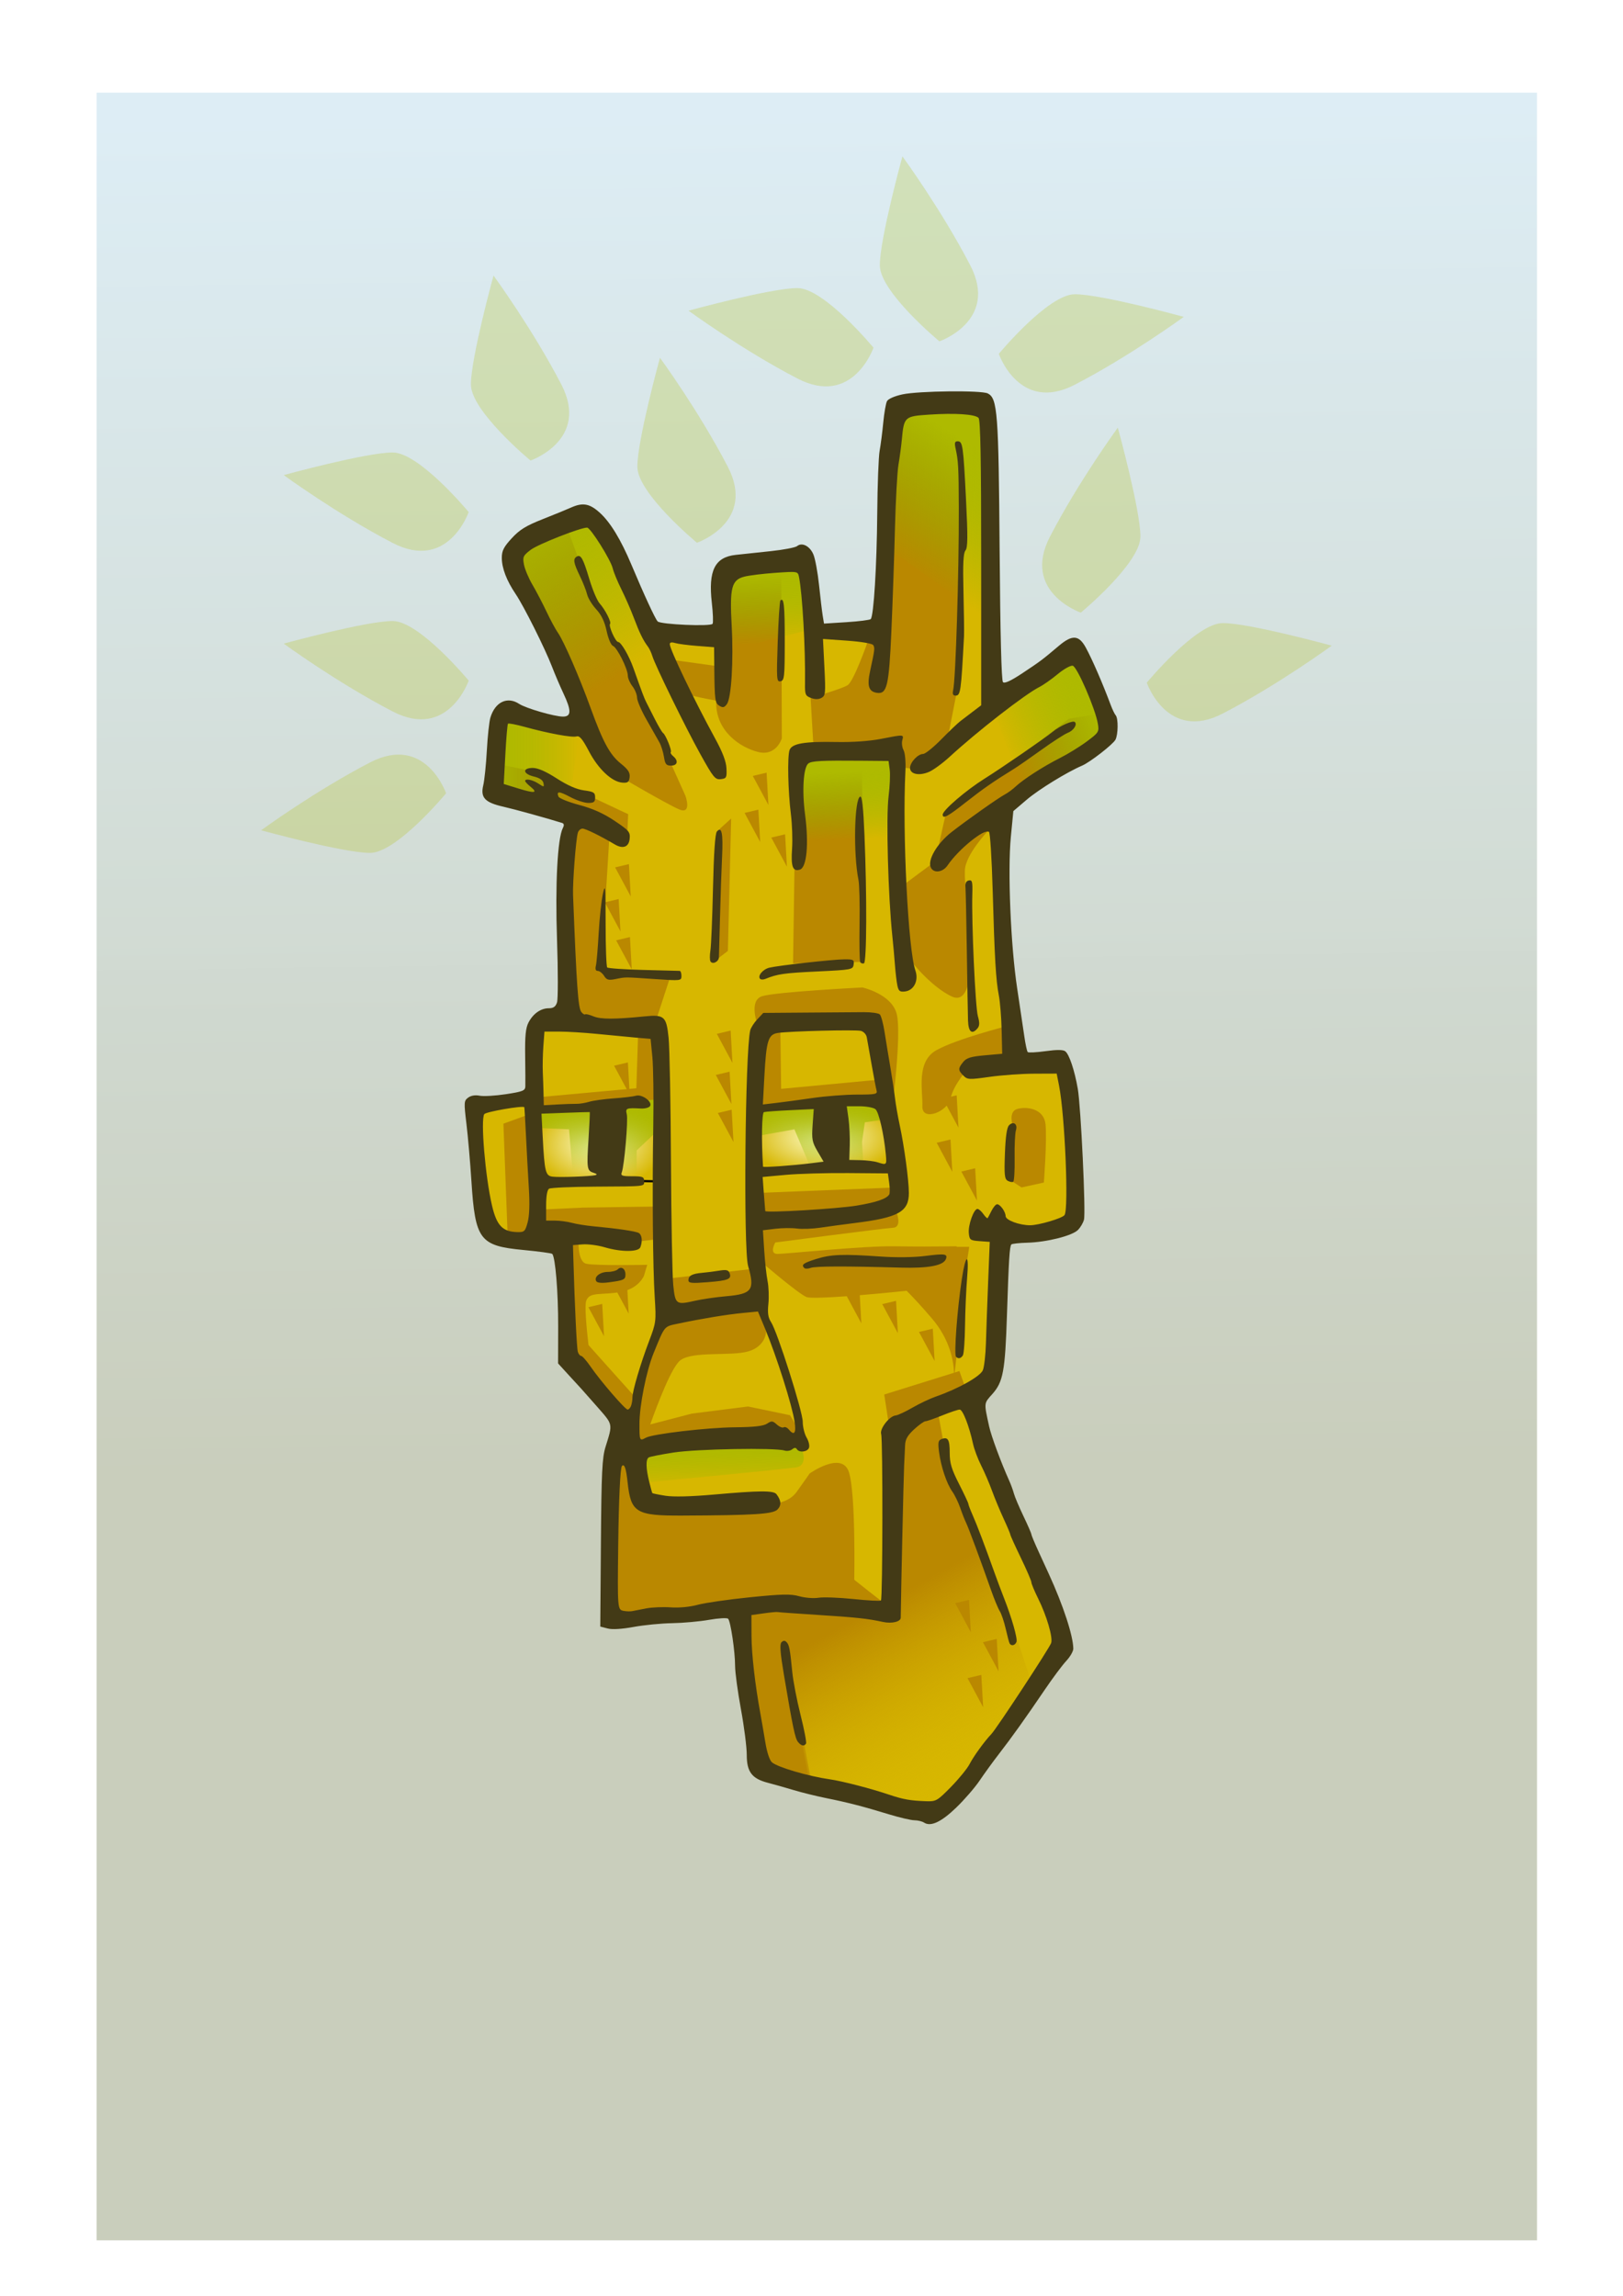 <?xml version="1.0" encoding="UTF-8" standalone="no"?>
<!-- Created with Inkscape (http://www.inkscape.org/) -->

<svg
   xmlns:osb="http://www.openswatchbook.org/uri/2009/osb"
   xmlns:dc="http://purl.org/dc/elements/1.1/"
   xmlns:cc="http://creativecommons.org/ns#"
   xmlns:rdf="http://www.w3.org/1999/02/22-rdf-syntax-ns#"
   xmlns:svg="http://www.w3.org/2000/svg"
   xmlns="http://www.w3.org/2000/svg"
   xmlns:xlink="http://www.w3.org/1999/xlink"
   xmlns:sodipodi="http://sodipodi.sourceforge.net/DTD/sodipodi-0.dtd"
   xmlns:inkscape="http://www.inkscape.org/namespaces/inkscape"
   width="210mm"
   height="297mm"
   viewBox="0 0 744.094 1052.362"
   id="svg2"
   version="1.1"
   inkscape:version="0.91 r13725"
   sodipodi:docname="treeface.svg">
  <defs
     id="defs4">
    <linearGradient
       inkscape:collect="always"
       id="linearGradient4546">
      <stop
         style="stop-color:#435416;stop-opacity:1;"
         offset="0"
         id="stop4548" />
      <stop
         style="stop-color:#87c1dd;stop-opacity:0.984"
         offset="1"
         id="stop4550" />
    </linearGradient>
    <linearGradient
       inkscape:collect="always"
       id="linearGradient4455"
       osb:paint="gradient">
      <stop
         style="stop-color:#ffffcb;stop-opacity:1"
         offset="0"
         id="stop4457" />
      <stop
         style="stop-color:#feffde;stop-opacity:0"
         offset="1"
         id="stop4459" />
    </linearGradient>
    <linearGradient
       inkscape:collect="always"
       id="linearGradient4419"
       osb:paint="gradient">
      <stop
         style="stop-color:#aeba00;stop-opacity:1"
         offset="0"
         id="stop4421" />
      <stop
         style="stop-color:#80ba00;stop-opacity:0;"
         offset="1"
         id="stop4423" />
    </linearGradient>
    <linearGradient
       id="linearGradient4317"
       osb:paint="solid"
       gradientTransform="translate(-37.528,25.665)">
      <stop
         style="stop-color:#ba8800;stop-opacity:1;"
         offset="0"
         id="stop4319" />
    </linearGradient>
    <linearGradient
       osb:paint="gradient"
       id="linearGradient4289">
      <stop
         id="stop4291"
         offset="0"
         style="stop-color:#d7b700;stop-opacity:0" />
      <stop
         id="stop4293"
         offset="1"
         style="stop-color:#d7b700;stop-opacity:1" />
    </linearGradient>
    <linearGradient
       id="linearGradient4267"
       osb:paint="solid">
      <stop
         style="stop-color:#d7b700;stop-opacity:1;"
         offset="0"
         id="stop4269" />
    </linearGradient>
    <linearGradient
       osb:paint="gradient"
       id="linearGradient4259">
      <stop
         id="stop4261"
         offset="0"
         style="stop-color:#d7b700;stop-opacity:0" />
      <stop
         id="stop4263"
         offset="1"
         style="stop-color:#ba8800;stop-opacity:1" />
    </linearGradient>
    <linearGradient
       inkscape:collect="always"
       id="linearGradient4251"
       osb:paint="gradient">
      <stop
         style="stop-color:#d7b700;stop-opacity:1;"
         offset="0"
         id="stop4253" />
      <stop
         style="stop-color:#d7b700;stop-opacity:0;"
         offset="1"
         id="stop4255" />
    </linearGradient>
    <linearGradient
       id="linearGradient4243"
       osb:paint="solid">
      <stop
         style="stop-color:#d7b700;stop-opacity:1;"
         offset="0"
         id="stop4245" />
    </linearGradient>
    <linearGradient
       inkscape:collect="always"
       id="linearGradient4233"
       osb:paint="gradient">
      <stop
         style="stop-color:#d7b700;stop-opacity:0"
         offset="0"
         id="stop4235" />
      <stop
         style="stop-color:#ba8800;stop-opacity:1"
         offset="1"
         id="stop4237" />
    </linearGradient>
    <linearGradient
       id="linearGradient4225"
       osb:paint="solid">
      <stop
         style="stop-color:#d7b700;stop-opacity:1;"
         offset="0"
         id="stop4227" />
    </linearGradient>
    <linearGradient
       inkscape:collect="always"
       xlink:href="#linearGradient4225"
       id="linearGradient4229"
       x1="214.446"
       y1="508.56"
       x2="509.22"
       y2="508.56"
       gradientUnits="userSpaceOnUse" />
    <linearGradient
       inkscape:collect="always"
       xlink:href="#linearGradient4233"
       id="linearGradient4313"
       gradientTransform="scale(0.787,1.271)"
       x1="541.722"
       y1="649.995"
       x2="516.633"
       y2="577.492"
       gradientUnits="userSpaceOnUse" />
    <filter
       inkscape:collect="always"
       style="color-interpolation-filters:sRGB"
       id="filter4412"
       x="-0.016"
       width="1.031"
       y="-0.01"
       height="1.019">
      <feGaussianBlur
         inkscape:collect="always"
         stdDeviation="0.753"
         id="feGaussianBlur4414" />
    </filter>
    <linearGradient
       inkscape:collect="always"
       xlink:href="#linearGradient4419"
       id="linearGradient4425"
       x1="382.935"
       y1="353.973"
       x2="384.227"
       y2="384.97"
       gradientUnits="userSpaceOnUse" />
    <linearGradient
       inkscape:collect="always"
       xlink:href="#linearGradient4419"
       id="linearGradient4429"
       gradientTransform="scale(0.888,1.126)"
       x1="561.433"
       y1="279.047"
       x2="517.798"
       y2="302.557"
       gradientUnits="userSpaceOnUse" />
    <linearGradient
       inkscape:collect="always"
       xlink:href="#linearGradient4419"
       id="linearGradient4433"
       gradientTransform="scale(0.703,1.423)"
       x1="596.581"
       y1="131.852"
       x2="581.873"
       y2="180.392"
       gradientUnits="userSpaceOnUse" />
    <linearGradient
       inkscape:collect="always"
       xlink:href="#linearGradient4419"
       id="linearGradient4437"
       gradientTransform="scale(1.039,0.963)"
       x1="324.457"
       y1="273.491"
       x2="325.079"
       y2="307.036"
       gradientUnits="userSpaceOnUse" />
    <linearGradient
       inkscape:collect="always"
       xlink:href="#linearGradient4419"
       id="linearGradient4441"
       gradientTransform="scale(0.927,1.079)"
       x1="250.109"
       y1="218.863"
       x2="291.213"
       y2="294.88"
       gradientUnits="userSpaceOnUse" />
    <linearGradient
       inkscape:collect="always"
       xlink:href="#linearGradient4419"
       id="linearGradient4447"
       gradientTransform="scale(1.228,0.814)"
       x1="222.444"
       y1="620.626"
       x2="218.762"
       y2="659.482"
       gradientUnits="userSpaceOnUse" />
    <linearGradient
       inkscape:collect="always"
       xlink:href="#linearGradient4419"
       id="linearGradient4451"
       gradientTransform="scale(1.421,0.704)"
       x1="243.51"
       y1="716.551"
       x2="245.327"
       y2="763.363"
       gradientUnits="userSpaceOnUse" />
    <radialGradient
       inkscape:collect="always"
       xlink:href="#linearGradient4455"
       id="radialGradient4465"
       cx="274.107"
       cy="524.471"
       fx="274.107"
       fy="524.471"
       r="29.918"
       gradientTransform="matrix(1,0,0,0.677,0,169.543)"
       gradientUnits="userSpaceOnUse" />
    <radialGradient
       inkscape:collect="always"
       xlink:href="#linearGradient4455"
       id="radialGradient4469"
       cx="377.461"
       cy="521.556"
       fx="377.461"
       fy="521.556"
       r="34.459"
       gradientTransform="matrix(1,0,0,0.503,0,259.262)"
       gradientUnits="userSpaceOnUse" />
    <linearGradient
       inkscape:collect="always"
       xlink:href="#linearGradient4419"
       id="linearGradient4521"
       gradientTransform="scale(1.972,0.507)"
       x1="146.877"
       y1="1300.764"
       x2="148.374"
       y2="1346.286"
       gradientUnits="userSpaceOnUse" />
    <linearGradient
       inkscape:collect="always"
       xlink:href="#linearGradient4546"
       id="linearGradient4552"
       x1="371.172"
       y1="668.944"
       x2="362.693"
       y2="47.184"
       gradientUnits="userSpaceOnUse" />
    <filter
       inkscape:collect="always"
       style="color-interpolation-filters:sRGB"
       id="filter4566"
       x="-0.163"
       width="1.326"
       y="-0.118"
       height="1.236">
      <feGaussianBlur
         inkscape:collect="always"
         stdDeviation="43.871"
         id="feGaussianBlur4568" />
    </filter>
    <filter
       inkscape:collect="always"
       style="color-interpolation-filters:sRGB"
       id="filter4574"
       x="-0.01"
       width="1.019"
       y="-0.004"
       height="1.009">
      <feGaussianBlur
         inkscape:collect="always"
         stdDeviation="1.147"
         id="feGaussianBlur4576" />
    </filter>
    <filter
       inkscape:collect="always"
       style="color-interpolation-filters:sRGB"
       id="filter4618"
       x="-0.029"
       width="1.057"
       y="-0.054"
       height="1.108">
      <feGaussianBlur
         inkscape:collect="always"
         stdDeviation="1.013"
         id="feGaussianBlur4620" />
    </filter>
    <filter
       inkscape:collect="always"
       style="color-interpolation-filters:sRGB"
       id="filter4622"
       x="-0.054"
       width="1.108"
       y="-0.029"
       height="1.057">
      <feGaussianBlur
         inkscape:collect="always"
         stdDeviation="1.013"
         id="feGaussianBlur4624" />
    </filter>
    <filter
       inkscape:collect="always"
       style="color-interpolation-filters:sRGB"
       id="filter4626"
       x="-0.029"
       width="1.057"
       y="-0.054"
       height="1.108">
      <feGaussianBlur
         inkscape:collect="always"
         stdDeviation="1.013"
         id="feGaussianBlur4628" />
    </filter>
    <filter
       inkscape:collect="always"
       style="color-interpolation-filters:sRGB"
       id="filter4630"
       x="-0.054"
       width="1.108"
       y="-0.029"
       height="1.057">
      <feGaussianBlur
         inkscape:collect="always"
         stdDeviation="1.013"
         id="feGaussianBlur4632" />
    </filter>
    <filter
       inkscape:collect="always"
       style="color-interpolation-filters:sRGB"
       id="filter4634"
       x="-0.029"
       width="1.057"
       y="-0.054"
       height="1.108">
      <feGaussianBlur
         inkscape:collect="always"
         stdDeviation="1.013"
         id="feGaussianBlur4636" />
    </filter>
    <filter
       inkscape:collect="always"
       style="color-interpolation-filters:sRGB"
       id="filter4638"
       x="-0.054"
       width="1.108"
       y="-0.029"
       height="1.057">
      <feGaussianBlur
         inkscape:collect="always"
         stdDeviation="1.013"
         id="feGaussianBlur4640" />
    </filter>
    <filter
       inkscape:collect="always"
       style="color-interpolation-filters:sRGB"
       id="filter4642"
       x="-0.054"
       width="1.108"
       y="-0.029"
       height="1.057">
      <feGaussianBlur
         inkscape:collect="always"
         stdDeviation="1.013"
         id="feGaussianBlur4644" />
    </filter>
    <filter
       inkscape:collect="always"
       style="color-interpolation-filters:sRGB"
       id="filter4646"
       x="-0.029"
       width="1.057"
       y="-0.054"
       height="1.108">
      <feGaussianBlur
         inkscape:collect="always"
         stdDeviation="1.013"
         id="feGaussianBlur4648" />
    </filter>
    <filter
       inkscape:collect="always"
       style="color-interpolation-filters:sRGB"
       id="filter4650"
       x="-0.029"
       width="1.057"
       y="-0.054"
       height="1.108">
      <feGaussianBlur
         inkscape:collect="always"
         stdDeviation="1.013"
         id="feGaussianBlur4652" />
    </filter>
    <filter
       inkscape:collect="always"
       style="color-interpolation-filters:sRGB"
       id="filter4654"
       x="-0.029"
       width="1.057"
       y="-0.054"
       height="1.108">
      <feGaussianBlur
         inkscape:collect="always"
         stdDeviation="1.013"
         id="feGaussianBlur4656" />
    </filter>
  </defs>
  <sodipodi:namedview
     id="base"
     pagecolor="#ffffff"
     bordercolor="#666666"
     borderopacity="1.0"
     inkscape:pageopacity="0.0"
     inkscape:pageshadow="2"
     inkscape:zoom="1.0615032"
     inkscape:cx="394.53727"
     inkscape:cy="674.93146"
     inkscape:document-units="px"
     inkscape:current-layer="layer3"
     showgrid="false"
     inkscape:window-width="1873"
     inkscape:window-height="1056"
     inkscape:window-x="47"
     inkscape:window-y="24"
     inkscape:window-maximized="1" />
  <g
     inkscape:groupmode="layer"
     id="layer4"
     inkscape:label="Layer 0"
     style="display:inline;opacity:0.287">
    <rect
       style="opacity:1;fill:url(#linearGradient4552);fill-opacity:1;stroke:none;stroke-width:4;stroke-linecap:butt;stroke-linejoin:miter;stroke-miterlimit:4;stroke-dasharray:none;stroke-dashoffset:0;stroke-opacity:1;filter:url(#filter4566)"
       id="rect4544"
       width="660.384"
       height="984.453"
       x="44.277"
       y="42.474" />
  </g>
  <g
     inkscape:groupmode="layer"
     id="layer2"
     inkscape:label="Layer 2"
     style="display:inline">
    <path
       style="fill:url(#linearGradient4229);fill-opacity:1;fill-rule:evenodd;stroke:none;stroke-width:1px;stroke-linecap:butt;stroke-linejoin:miter;stroke-opacity:1"
       d="m 215.014,508.042 29.288,-7.143 3.572,-31.431 c 0,0 11.429,3.572 11.429,-0.714 0,-4.286 0.714,-57.147 0.714,-57.147 l 2.143,-40.003 -39.288,-9.286 6.429,-40.003 40.003,10.715 -22.859,-52.146 -12.144,-27.859 39.288,-16.43 25.716,53.575 31.431,3.572 3.572,-34.288 33.574,-2.143 8.572,32.145 27.145,-2.143 7.858,-102.149 41.431,2.143 3.572,135.009 35.002,-25.716 17.144,40.003 -47.86,35.002 1.429,57.147 6.429,58.575 20.716,0.714 2.857,75.719 -32.145,1.429 -2.857,66.433 -12.144,10.001 46.432,115.007 -58.575,71.433 c 0,0 -17.144,7.143 -20.001,2.143 -2.857,-5 -61.432,-16.43 -61.432,-16.43 l -12.144,-72.862 -19.287,-0.714 -37.86,2.857 0.714,-75.719 0,-24.287 -22.329,-17.398 -4.102,-56.178 -25.002,0 -8.572,-12.858 z"
       id="path4223"
       inkscape:connector-curvature="0"
       sodipodi:nodetypes="cccscccccccccccccccccccccccccccccsccccccccccc" />
    <path
       style="fill:url(#linearGradient4317);fill-opacity:1;fill-rule:evenodd;stroke:none;stroke-width:1px;stroke-linecap:butt;stroke-linejoin:miter;stroke-opacity:1;filter:url(#filter4574)"
       d="m 439.617,187.115 -26.727,1.498 -4.746,24.979 -1.998,38.717 -2.412,43.422 -5.785,-1.975 c 0,0 -6.457,18.566 -9.363,20.342 -2.906,1.776 -16.951,5.812 -16.951,5.812 l 1.453,24.699 24.826,0.297 c -5.5e-4,0.003 -0.009,0.07 -0.01,0.072 -0.25,1.249 13.238,6.494 13.238,6.494 l 9.74,1.248 7.994,-8.492 6.244,-8.992 4.746,-24.229 0.5,-33.471 1.248,-33.971 -1.248,-36.219 -0.75,-20.232 z m -179.344,55.451 -26.977,11.24 16.236,36.469 c 0,0 10.24,22.48 10.49,23.979 0.25,1.499 10.741,20.484 11.24,21.732 0.5,1.249 11.24,18.982 11.24,18.982 0,0 22.48,13.239 28.725,15.986 6.245,2.748 2.998,-6.244 2.998,-6.244 l -6.744,-14.986 -1.998,-8.244 -7.994,-13.238 -5.744,-14.486 -5.246,-14.988 -3.246,-2.746 -3.748,-3.248 -1.498,-10.24 -4.746,-8.744 -5.494,-10.49 -7.494,-20.732 z m 97.914,17.486 -26.727,3.246 0.25,20.982 c 0,0 -1.271,14.793 -2.574,28.471 l -0.922,-7.49 -19.732,-2.746 c 0,0 4.246,12.988 4.246,14.486 0,1.245 11.55,3.426 15.635,4.162 -0.604,14.077 11.354,21.63 19.334,23.564 8.243,1.998 10.74,-6.244 10.74,-6.244 l -0.25,-78.432 z m 146.846,65.119 0.744,1.768 2.113,-0.338 -2.857,-1.43 z m 0.744,1.768 -15.746,2.52 -56.432,43.574 -4.287,19.287 81.434,-53.576 -4.969,-11.805 z m -110.752,18.234 -30.002,0.715 -1.43,95.721 32.859,-0.715 -1.428,-95.721 z m -167.973,4.801 -3.248,13.736 19.982,4.246 19.949,7.41 -4.711,24.062 c 0,0 1.248,31.474 0.998,33.473 -0.25,1.998 0,33.721 0,33.721 l 12.24,2.996 27.975,-0.25 7.244,-22.23 -27.727,-0.748 -3.996,-3.998 3.746,-60.697 -11.422,-4.715 19.416,7.213 0.5,-10.99 -16.486,-7.742 -2.998,-0.5 -23.229,-11.24 -18.234,-3.746 z m 108.156,25.227 -5.246,4.746 -2.498,60.697 6.244,-4.746 1.5,-60.697 z m 117.896,5.496 -16.734,8.492 -23.23,17.234 c 10e-6,0 -0.5,17.984 -0.25,24.479 0.25,6.494 14.487,21.982 23.729,25.979 9.242,3.997 8.494,-18.484 8.494,-18.484 l -1.25,-23.729 c 0,0 -1.748,-8.493 -1.498,-15.736 0.25,-7.244 10.74,-18.234 10.74,-18.234 z m -57.699,71.938 c 0,0 -39.467,1.998 -45.961,3.996 -6.494,1.998 -1.998,13.488 -1.998,13.488 l 2.486,-0.199 -2.236,0.949 0.75,0 -0.443,29.195 -0.307,0.029 -0.5,9.99 23.48,-2.498 15.236,-1.498 20.232,-3.746 -2.498,-7.494 -45.518,4.268 -0.404,-29.822 11.451,-0.922 29.725,2.748 10.242,35.719 c 0,0 4.246,-32.723 1.998,-41.965 -2.248,-9.242 -15.736,-12.238 -15.736,-12.238 z m 66.191,17.734 c 0,0 -22.729,5.745 -32.221,10.99 -9.492,5.245 -6.244,18.483 -6.494,25.727 -0.25,7.244 11.739,2.498 12.988,-3.746 1.249,-6.245 8.492,-14.238 8.492,-14.238 l 16.236,-1.998 0.998,-16.734 z m -158.861,4.496 -10.24,0.75 -0.75,23.229 -49.207,4.496 2.748,5.746 20.98,-1 35.719,-1.748 0.75,-31.473 z m 167.322,33.018 c -1.358,-0.031 -2.653,0.141 -3.715,0.453 -4.246,1.249 -1.998,7.992 -1.998,7.992 l 1,-0.498 -0.5,1.498 -2.998,22.73 6.494,4.246 10.242,-2.248 c 0,0 1.497,-19.483 0.748,-26.727 -0.562,-5.433 -5.199,-7.354 -9.273,-7.447 z m -228.27,3.201 -10.99,3.996 1.998,52.703 14.488,-0.498 -0.598,-6.105 37.564,8.852 21.482,-2.496 -4.496,-14.488 -33.971,0.5 -21.229,0.986 -4.25,-43.449 z m 168.854,33.221 -62.945,2.498 -1,19.482 1.658,0.141 -0.158,11.35 c 0,0 17.484,14.988 21.48,16.736 2.85,1.247 28.909,-1.056 45.984,-2.846 2.873,2.886 6.748,7.003 11.717,12.836 8.426,9.891 9.86,20.029 10.029,24.744 l -32.012,9.977 2.498,16.234 35.969,-15.736 -3.996,-11.24 -2.178,0.678 3.178,-27.902 0.998,-13.738 2.498,-15.986 -5.783,0 c 0.008,-0.057 0.039,-0.25 0.039,-0.25 0,0 -3.058,0.029 -5.014,0.053 l 0.018,-0.053 -0.086,0.055 c -4.944,0.058 -13.087,0.123 -23.395,-0.055 -14.487,-0.25 -49.707,3.496 -53.703,3.496 -3.997,0 -0.998,-5.244 -0.998,-5.244 0,0 49.457,-6.494 53.953,-6.744 4.496,-0.25 1.498,-7.494 1.498,-7.494 l -2.229,0.16 1.979,-11.15 z m -145.373,23.23 -6.994,2.746 1.248,51.955 0.047,0.037 -0.545,0.963 c 0,0 8.242,10.989 8.492,11.988 0.25,0.999 20.482,19.734 20.482,19.734 0,0 4.995,-12.739 3.746,-13.988 -1.037,-1.037 -16.079,-17.869 -21.945,-24.436 -0.98,-8.637 -1.81,-18.08 -1.035,-20.275 1.499,-4.246 6.744,-2.497 15.486,-3.996 8.742,-1.499 10.99,-7.494 10.99,-7.494 l 1.5,-4.996 c 0,0 -23.73,0.499 -27.977,-0.5 -4.246,-0.999 -3.496,-11.738 -3.496,-11.738 z m 84.719,13.543 -48.541,5.539 3.572,15.717 44.289,-5.715 0.68,-15.541 z m -9.535,17.93 -34.469,3.746 -6.744,16.484 -6.744,19.234 -1,21.48 0.205,0.068 -0.705,7.176 26.477,-3.496 c 0,0 39.717,-3.498 41.715,-3.498 1.998,10e-6 8.992,-1.748 8.992,-1.748 l -5.994,-9.742 -19.234,-3.996 -25.727,3.248 -19.111,4.969 c 3.646,-10.192 9.943,-26.549 13.865,-29.447 5.745,-4.246 22.98,-1.75 30.973,-3.998 7.993,-2.248 8.242,-8.742 8.242,-8.742 l -0.998,-9.49 -9.742,-2.248 z m -49.955,69.189 -8.992,0.25 -1.25,47.209 1,28.475 c 0,0 18.233,-2.498 19.232,-2.998 0.78,-0.39 25.161,-2.379 37.812,-3.398 l 5.15,34.871 c 0,0 7.243,39.216 7.992,40.715 0.749,1.499 20.732,4.496 20.732,4.496 l -4.496,-23.729 -7.244,-37.469 -0.422,-19.275 44.385,1.791 c 0,0 2.747,-3.247 1.748,-3.746 -0.999,-0.5 -14.488,-11.24 -14.488,-11.24 0,0 0.751,-39.716 -2.496,-49.457 -3.247,-9.742 -17.984,0.748 -17.984,0.748 0,0 -1.5,2.25 -5.996,8.494 -4.496,6.245 -14.236,5.494 -14.236,5.494 l -53.953,-0.998 -6.494,-20.232 z"
       id="path4231"
       inkscape:connector-curvature="0" />
    <path
       style="fill:url(#linearGradient4313);fill-rule:evenodd;stroke:none;stroke-width:1px;stroke-linecap:butt;stroke-linejoin:miter;stroke-opacity:1;filter:url(#filter4412)"
       d="m 408.394,655.208 -0.999,83.927 c 0,0 -46.709,-3.747 -47.958,-3.497 -1.249,0.25 0.25,21.232 0.25,21.232 l 11.74,61.447 55.702,12.989 46.959,-56.451 -12.739,-38.467 -26.727,-63.944 -4.996,-27.226 c 0,0 -20.732,9.242 -21.232,9.991 z"
       id="path4311"
       inkscape:connector-curvature="0" />
    <path
       style="fill:url(#radialGradient4465);fill-opacity:1;fill-rule:evenodd;stroke:#000000;stroke-width:1px;stroke-linecap:butt;stroke-linejoin:miter;stroke-opacity:1"
       d="m 244.743,508.633 57.473,-3.875 1.292,36.808 -32.288,-0.646 -22.602,3.229 z"
       id="path4453"
       inkscape:connector-curvature="0" />
    <path
       style="fill:url(#radialGradient4469);fill-opacity:1;fill-rule:evenodd;stroke:none;stroke-width:1px;stroke-linecap:butt;stroke-linejoin:miter;stroke-opacity:1"
       d="m 343.544,507.987 36.163,-1.292 27.768,-1.937 3.875,32.934 -26.476,-3.229 -38.746,3.875 z"
       id="path4467"
       inkscape:connector-curvature="0" />
  </g>
  <g
     inkscape:groupmode="layer"
     id="layer3"
     inkscape:label="Layer 3"
     style="display:inline">
    <path
       style="fill:url(#linearGradient4425);fill-opacity:1;fill-rule:evenodd;stroke:none;stroke-width:1px;stroke-linecap:butt;stroke-linejoin:miter;stroke-opacity:1"
       d="m 366.146,386.584 1.292,-40.037 43.912,-3.875 -1.292,53.598 z"
       id="path4417"
       inkscape:connector-curvature="0" />
    <path
       style="fill:url(#linearGradient4429);fill-rule:evenodd;stroke:none;stroke-width:1px;stroke-linecap:butt;stroke-linejoin:miter;stroke-opacity:1"
       d="m 455.261,325.237 34.225,-28.413 11.624,12.915 7.103,27.122 -16.144,11.624 -21.956,15.498 z"
       id="path4427"
       inkscape:connector-curvature="0" />
    <path
       style="fill:url(#linearGradient4433);fill-rule:evenodd;stroke:none;stroke-width:1px;stroke-linecap:butt;stroke-linejoin:miter;stroke-opacity:1"
       d="m 407.474,251.62 -1.292,-37.454 7.749,-27.122 38.1,-1.292 3.229,44.557 -0.646,54.89 z"
       id="path4431"
       inkscape:connector-curvature="0" />
    <path
       style="fill:url(#linearGradient4437);fill-rule:evenodd;stroke:none;stroke-width:1px;stroke-linecap:butt;stroke-linejoin:miter;stroke-opacity:1"
       d="m 330.629,261.307 40.683,-3.229 3.229,29.705 -42.62,10.978 z"
       id="path4435"
       inkscape:connector-curvature="0" />
    <path
       style="fill:url(#linearGradient4441);fill-rule:evenodd;stroke:none;stroke-width:1px;stroke-linecap:butt;stroke-linejoin:miter;stroke-opacity:1"
       d="m 231.828,252.266 40.037,-16.144 14.207,22.602 24.539,54.244 -41.974,14.852 -23.893,-43.912 z"
       id="path4439"
       inkscape:connector-curvature="0" />
    <path
       style="fill:url(#linearGradient4419);fill-rule:evenodd;stroke:none;stroke-width:1px;stroke-linecap:butt;stroke-linejoin:miter;stroke-opacity:1"
       d="m 231.182,327.82 34.225,9.041 -5.166,36.808 -37.454,-9.041 z"
       id="path4443"
       inkscape:connector-curvature="0" />
    <path
       style="fill:url(#linearGradient4447);fill-rule:evenodd;stroke:none;stroke-width:1px;stroke-linecap:butt;stroke-linejoin:miter;stroke-opacity:1"
       d="m 244.743,509.278 61.347,-5.812 -1.937,12.269 -12.269,11.624 0,16.79 -29.059,-3.229 -1.937,-23.247 -14.852,-0.646 z"
       id="path4445"
       inkscape:connector-curvature="0" />
    <path
       style="fill:url(#linearGradient4451);fill-rule:evenodd;stroke:none;stroke-width:1px;stroke-linecap:butt;stroke-linejoin:miter;stroke-opacity:1"
       d="m 346.773,509.278 34.871,-3.875 23.247,-1.292 5.166,8.395 -13.561,1.937 -1.292,9.041 0.646,10.332 0,1.937 -24.539,-1.292 -7.103,-16.79 -18.081,3.229 z"
       id="path4449"
       inkscape:connector-curvature="0" />
    <path
       style="fill:url(#linearGradient4317);fill-rule:evenodd;stroke:none;stroke-width:1px;stroke-linecap:butt;stroke-linejoin:miter;stroke-opacity:1"
       d="m 387.744,593.279 6.328,-1.499 0.833,14.822 z"
       id="path4477"
       inkscape:connector-curvature="0" />
    <path
       inkscape:connector-curvature="0"
       id="path4479"
       d="m 404.483,597.781 6.328,-1.499 0.833,14.822 z"
       style="fill:url(#linearGradient4317);fill-rule:evenodd;stroke:none;stroke-width:1px;stroke-linecap:butt;stroke-linejoin:miter;stroke-opacity:1" />
    <path
       style="fill:url(#linearGradient4317);fill-rule:evenodd;stroke:none;stroke-width:1px;stroke-linecap:butt;stroke-linejoin:miter;stroke-opacity:1"
       d="m 421.332,610.547 6.328,-1.499 0.833,14.822 z"
       id="path4481"
       inkscape:connector-curvature="0" />
    <path
       style="fill:url(#linearGradient4317);fill-rule:evenodd;stroke:none;stroke-width:1px;stroke-linecap:butt;stroke-linejoin:miter;stroke-opacity:1"
       d="m 432.274,503.575 6.328,-1.499 0.833,14.822 z"
       id="path4483"
       inkscape:connector-curvature="0" />
    <path
       inkscape:connector-curvature="0"
       id="path4485"
       d="m 429.448,523.829 6.328,-1.499 0.833,14.822 z"
       style="fill:url(#linearGradient4317);fill-rule:evenodd;stroke:none;stroke-width:1px;stroke-linecap:butt;stroke-linejoin:miter;stroke-opacity:1" />
    <path
       style="fill:url(#linearGradient4317);fill-rule:evenodd;stroke:none;stroke-width:1px;stroke-linecap:butt;stroke-linejoin:miter;stroke-opacity:1"
       d="m 440.753,537.018 6.328,-1.499 0.833,14.822 z"
       id="path4487"
       inkscape:connector-curvature="0" />
    <path
       inkscape:connector-curvature="0"
       id="path4489"
       d="m 328.647,473.9 6.328,-1.499 0.833,14.822 z"
       style="fill:url(#linearGradient4317);fill-rule:evenodd;stroke:none;stroke-width:1px;stroke-linecap:butt;stroke-linejoin:miter;stroke-opacity:1" />
    <path
       style="fill:url(#linearGradient4317);fill-rule:evenodd;stroke:none;stroke-width:1px;stroke-linecap:butt;stroke-linejoin:miter;stroke-opacity:1"
       d="m 328.176,492.741 6.328,-1.499 0.833,14.822 z"
       id="path4491"
       inkscape:connector-curvature="0" />
    <path
       inkscape:connector-curvature="0"
       id="path4493"
       d="m 329.118,510.169 6.328,-1.499 0.833,14.822 z"
       style="fill:url(#linearGradient4317);fill-rule:evenodd;stroke:none;stroke-width:1px;stroke-linecap:butt;stroke-linejoin:miter;stroke-opacity:1" />
    <path
       style="fill:url(#linearGradient4317);fill-rule:evenodd;stroke:none;stroke-width:1px;stroke-linecap:butt;stroke-linejoin:miter;stroke-opacity:1"
       d="m 281.544,488.502 6.328,-1.499 0.833,14.822 z"
       id="path4495"
       inkscape:connector-curvature="0" />
    <path
       inkscape:connector-curvature="0"
       id="path4497"
       d="m 281.073,588.831 6.328,-1.499 0.833,14.822 z"
       style="fill:url(#linearGradient4317);fill-rule:evenodd;stroke:none;stroke-width:1px;stroke-linecap:butt;stroke-linejoin:miter;stroke-opacity:1" />
    <path
       style="fill:url(#linearGradient4317);fill-rule:evenodd;stroke:none;stroke-width:1px;stroke-linecap:butt;stroke-linejoin:miter;stroke-opacity:1"
       d="m 269.769,599.194 6.328,-1.499 0.833,14.822 z"
       id="path4499"
       inkscape:connector-curvature="0" />
    <path
       inkscape:connector-curvature="0"
       id="path4501"
       d="m 345.133,355.671 6.328,-1.499 0.833,14.822 z"
       style="fill:url(#linearGradient4317);fill-rule:evenodd;stroke:none;stroke-width:1px;stroke-linecap:butt;stroke-linejoin:miter;stroke-opacity:1" />
    <path
       style="fill:url(#linearGradient4317);fill-rule:evenodd;stroke:none;stroke-width:1px;stroke-linecap:butt;stroke-linejoin:miter;stroke-opacity:1"
       d="m 341.365,372.628 6.328,-1.499 0.833,14.822 z"
       id="path4503"
       inkscape:connector-curvature="0" />
    <path
       inkscape:connector-curvature="0"
       id="path4505"
       d="m 353.612,383.933 6.328,-1.499 0.833,14.822 z"
       style="fill:url(#linearGradient4317);fill-rule:evenodd;stroke:none;stroke-width:1px;stroke-linecap:butt;stroke-linejoin:miter;stroke-opacity:1" />
    <path
       style="fill:url(#linearGradient4317);fill-rule:evenodd;stroke:none;stroke-width:1px;stroke-linecap:butt;stroke-linejoin:miter;stroke-opacity:1"
       d="m 282.015,397.593 6.328,-1.499 0.833,14.822 z"
       id="path4507"
       inkscape:connector-curvature="0" />
    <path
       inkscape:connector-curvature="0"
       id="path4509"
       d="m 277.305,413.608 6.328,-1.499 0.833,14.822 z"
       style="fill:url(#linearGradient4317);fill-rule:evenodd;stroke:none;stroke-width:1px;stroke-linecap:butt;stroke-linejoin:miter;stroke-opacity:1" />
    <path
       style="fill:url(#linearGradient4317);fill-rule:evenodd;stroke:none;stroke-width:1px;stroke-linecap:butt;stroke-linejoin:miter;stroke-opacity:1"
       d="m 282.486,431.036 6.328,-1.499 0.833,14.822 z"
       id="path4511"
       inkscape:connector-curvature="0" />
    <path
       style="fill:url(#linearGradient4317);fill-rule:evenodd;stroke:none;stroke-width:1px;stroke-linecap:butt;stroke-linejoin:miter;stroke-opacity:1"
       d="m 437.926,734.85 6.328,-1.499 0.833,14.822 z"
       id="path4513"
       inkscape:connector-curvature="0" />
    <path
       inkscape:connector-curvature="0"
       id="path4515"
       d="m 450.644,752.75 6.328,-1.499 0.833,14.822 z"
       style="fill:url(#linearGradient4317);fill-rule:evenodd;stroke:none;stroke-width:1px;stroke-linecap:butt;stroke-linejoin:miter;stroke-opacity:1" />
    <path
       style="fill:url(#linearGradient4317);fill-rule:evenodd;stroke:none;stroke-width:1px;stroke-linecap:butt;stroke-linejoin:miter;stroke-opacity:1"
       d="m 443.579,769.236 6.328,-1.499 0.833,14.822 z"
       id="path4517"
       inkscape:connector-curvature="0" />
    <path
       style="fill:url(#linearGradient4521);fill-rule:evenodd;stroke:none;stroke-width:1px;stroke-linecap:butt;stroke-linejoin:miter;stroke-opacity:1"
       d="m 289.684,665.175 27.791,-5.652 39.567,0.942 9.892,2.355 c 0,0 4.71,8.95 -2.355,9.892 -7.065,0.942 -70.655,7.065 -70.655,7.065 z"
       id="path4519"
       inkscape:connector-curvature="0" />
    <path
       style="fill:#aeba00;fill-opacity:1;fill-rule:evenodd;stroke:none;stroke-width:1px;stroke-linecap:butt;stroke-linejoin:miter;stroke-opacity:1;opacity:0.486;filter:url(#filter4622)"
       d="m 495.524,280.815 c 0,0 -27.32,-9.421 -14.131,-34.856 13.189,-25.436 31.088,-49.929 31.088,-49.929 0,0 10.363,37.682 10.363,49.929 0,12.247 -27.32,34.856 -27.32,34.856 z"
       id="path4523"
       inkscape:connector-curvature="0" />
    <path
       inkscape:connector-curvature="0"
       id="path4525"
       d="m 525.755,312.93 c 0,0 9.421,27.32 34.856,14.131 25.436,-13.189 49.929,-31.088 49.929,-31.088 0,0 -37.682,-10.363 -49.929,-10.363 -12.247,0 -34.856,27.32 -34.856,27.32 z"
       style="opacity:0.486;fill:#aeba00;fill-opacity:1;fill-rule:evenodd;stroke:none;stroke-width:1px;stroke-linecap:butt;stroke-linejoin:miter;stroke-opacity:1;filter:url(#filter4618)" />
    <path
       style="opacity:0.486;fill:#aeba00;fill-opacity:1;fill-rule:evenodd;stroke:none;stroke-width:1px;stroke-linecap:butt;stroke-linejoin:miter;stroke-opacity:1;filter:url(#filter4626)"
       d="m 457.927,162.201 c 0,0 9.421,27.32 34.856,14.131 25.436,-13.189 49.929,-31.088 49.929,-31.088 0,0 -37.682,-10.363 -49.929,-10.363 -12.247,0 -34.856,27.32 -34.856,27.32 z"
       id="path4527"
       inkscape:connector-curvature="0" />
    <path
       inkscape:connector-curvature="0"
       id="path4529"
       d="m 400.461,159.374 c 0,0 -9.421,27.32 -34.856,14.131 -25.436,-13.189 -49.929,-31.088 -49.929,-31.088 0,0 37.682,-10.363 49.929,-10.363 12.247,0 34.856,27.32 34.856,27.32 z"
       style="opacity:0.486;fill:#aeba00;fill-opacity:1;fill-rule:evenodd;stroke:none;stroke-width:1px;stroke-linecap:butt;stroke-linejoin:miter;stroke-opacity:1;filter:url(#filter4634)" />
    <path
       style="opacity:0.486;fill:#aeba00;fill-opacity:1;fill-rule:evenodd;stroke:none;stroke-width:1px;stroke-linecap:butt;stroke-linejoin:miter;stroke-opacity:1;filter:url(#filter4646)"
       d="m 214.875,234.739 c 0,0 -9.421,27.32 -34.856,14.131 -25.436,-13.189 -49.929,-31.088 -49.929,-31.088 0,0 37.682,-10.363 49.929,-10.363 12.247,0 34.856,27.32 34.856,27.32 z"
       id="path4531"
       inkscape:connector-curvature="0" />
    <path
       inkscape:connector-curvature="0"
       id="path4533"
       d="m 214.875,311.988 c 0,0 -9.421,27.32 -34.856,14.131 -25.436,-13.189 -49.929,-31.088 -49.929,-31.088 0,0 37.682,-10.363 49.929,-10.363 12.247,0 34.856,27.32 34.856,27.32 z"
       style="opacity:0.486;fill:#aeba00;fill-opacity:1;fill-rule:evenodd;stroke:none;stroke-width:1px;stroke-linecap:butt;stroke-linejoin:miter;stroke-opacity:1;filter:url(#filter4650)" />
    <path
       style="opacity:0.486;fill:#aeba00;fill-opacity:1;fill-rule:evenodd;stroke:none;stroke-width:1px;stroke-linecap:butt;stroke-linejoin:miter;stroke-opacity:1;filter:url(#filter4654)"
       d="m 204.513,363.631 c 0,0 -9.421,-27.32 -34.856,-14.131 -25.436,13.189 -49.929,31.088 -49.929,31.088 0,0 37.682,10.363 49.929,10.363 12.247,0 34.856,-27.32 34.856,-27.32 z"
       id="path4535"
       inkscape:connector-curvature="0" />
    <path
       inkscape:connector-curvature="0"
       id="path4537"
       d="m 243.222,211.102 c 0,0 27.32,-9.421 14.131,-34.856 -13.189,-25.436 -31.088,-49.929 -31.088,-49.929 0,0 -10.363,37.682 -10.363,49.929 0,12.247 27.32,34.856 27.32,34.856 z"
       style="opacity:0.486;fill:#aeba00;fill-opacity:1;fill-rule:evenodd;stroke:none;stroke-width:1px;stroke-linecap:butt;stroke-linejoin:miter;stroke-opacity:1;filter:url(#filter4642)" />
    <path
       style="opacity:0.486;fill:#aeba00;fill-opacity:1;fill-rule:evenodd;stroke:none;stroke-width:1px;stroke-linecap:butt;stroke-linejoin:miter;stroke-opacity:1;filter:url(#filter4630)"
       d="m 430.692,156.463 c 0,0 27.32,-9.421 14.131,-34.856 -13.189,-25.436 -31.088,-49.929 -31.088,-49.929 0,0 -10.363,37.682 -10.363,49.929 0,12.247 27.32,34.856 27.32,34.856 z"
       id="path4539"
       inkscape:connector-curvature="0" />
    <path
       inkscape:connector-curvature="0"
       id="path4541"
       d="m 319.529,248.785 c 0,0 27.32,-9.421 14.131,-34.856 -13.189,-25.436 -31.088,-49.929 -31.088,-49.929 0,0 -10.363,37.682 -10.363,49.929 0,12.247 27.32,34.856 27.32,34.856 z"
       style="opacity:0.486;fill:#aeba00;fill-opacity:1;fill-rule:evenodd;stroke:none;stroke-width:1px;stroke-linecap:butt;stroke-linejoin:miter;stroke-opacity:1;filter:url(#filter4638)" />
  </g>
  <g
     inkscape:label="Layer 1"
     inkscape:groupmode="layer"
     id="layer1"
     style="display:inline">
    <path
       style="fill:#433a16;fill-opacity:1"
       d="m 423.647,835.449 c -0.882,-0.578 -2.873,-1.059 -4.424,-1.068 -1.551,-0.009 -6.845,-1.247 -11.765,-2.752 -11.677,-3.571 -18.913,-5.438 -28.731,-7.41 -4.412,-0.887 -11.15,-2.553 -14.973,-3.703 -3.824,-1.15 -9.056,-2.632 -11.628,-3.294 -7.387,-1.9 -9.762,-5.012 -9.762,-12.788 0,-3.574 -1.203,-13.013 -2.674,-20.976 -1.471,-7.962 -2.674,-16.88 -2.674,-19.816 0,-6.607 -2.038,-20.405 -3.195,-21.624 -0.471,-0.496 -4.396,-0.278 -8.724,0.484 -4.327,0.763 -11.959,1.453 -16.959,1.535 -5,0.082 -12.941,0.859 -17.647,1.727 -5.393,0.995 -9.799,1.255 -11.919,0.703 l -3.363,-0.876 0.289,-38.234 c 0.245,-32.473 0.564,-39.121 2.114,-44.117 3.366,-10.845 3.54,-10.009 -3.843,-18.436 -3.743,-4.272 -7.047,-8.008 -7.341,-8.302 -0.295,-0.294 -2.793,-3.01 -5.552,-6.036 l -5.016,-5.501 0.042,-16.959 c 0.039,-15.603 -1.29,-31.804 -2.725,-33.24 -0.327,-0.327 -6.265,-1.132 -13.195,-1.79 -20.092,-1.907 -22.116,-4.593 -23.857,-31.662 -0.549,-8.529 -1.57,-20.267 -2.269,-26.084 -1.202,-9.997 -1.159,-10.659 0.783,-12.099 1.291,-0.957 3.248,-1.283 5.264,-0.878 1.765,0.355 7.179,0.043 12.032,-0.693 7.677,-1.163 8.835,-1.621 8.913,-3.519 0.049,-1.2 0.014,-7.553 -0.078,-14.117 -0.126,-9.002 0.245,-12.732 1.509,-15.176 2.122,-4.104 5.63,-6.579 9.324,-6.579 2.119,0 3.117,-0.705 3.773,-2.665 0.49,-1.466 0.492,-14.34 0.004,-28.61 -0.876,-25.632 0.217,-46.583 2.68,-51.362 0.672,-1.304 0.545,-2.022 -0.41,-2.321 -6.83,-2.143 -21.832,-6.289 -26.855,-7.423 -8.449,-1.907 -10.583,-4.158 -9.248,-9.759 0.561,-2.353 1.306,-9.572 1.656,-16.043 0.35,-6.471 1.085,-13.25 1.635,-15.066 2.163,-7.151 7.757,-9.823 13.156,-6.285 3.133,2.053 16.199,5.844 20.141,5.844 3.845,0 3.883,-2.78 0.148,-10.695 -1.527,-3.235 -3.889,-8.77 -5.249,-12.3 -3.224,-8.368 -12.907,-27.701 -16.616,-33.179 -4.135,-6.108 -6.354,-11.896 -6.354,-16.581 0,-3.269 0.871,-4.991 4.545,-8.986 3.607,-3.922 6.532,-5.727 14.171,-8.747 5.294,-2.093 11.142,-4.487 12.996,-5.322 5.4,-2.43 8.525,-1.877 13.189,2.337 4.861,4.391 9.686,12.324 14.569,23.953 5.762,13.721 10.889,24.798 11.984,25.893 1.409,1.409 24.374,2.404 25.185,1.091 0.345,-0.558 0.186,-4.888 -0.354,-9.621 -1.689,-14.812 1.386,-20.956 11.001,-21.976 3.051,-0.324 10.304,-1.096 16.116,-1.717 5.813,-0.621 11.204,-1.656 11.981,-2.301 2.26,-1.875 5.864,-0.017 7.483,3.858 0.822,1.968 1.986,8.299 2.587,14.068 0.601,5.77 1.356,12.089 1.679,14.042 l 0.587,3.552 10.357,-0.657 c 5.696,-0.361 10.679,-0.997 11.072,-1.413 1.362,-1.44 2.776,-24.389 2.975,-48.284 0.11,-13.199 0.604,-26.194 1.097,-28.877 0.493,-2.683 1.24,-8.488 1.661,-12.9 0.42,-4.412 1.189,-8.829 1.708,-9.817 0.556,-1.058 3.47,-2.34 7.097,-3.121 7.457,-1.607 36.201,-1.924 39.127,-0.431 4.453,2.272 4.949,8.836 5.42,71.822 0.287,38.335 0.831,59.811 1.534,60.514 0.74,0.74 3.603,-0.578 8.923,-4.108 8.304,-5.511 9.12,-6.123 16.662,-12.509 6.193,-5.244 9.238,-5.034 12.435,0.86 2.982,5.497 7.608,16.16 11.368,26.203 0.771,2.059 1.806,4.201 2.299,4.759 1.218,1.378 1.139,8.836 -0.119,11.186 -1.163,2.173 -11.633,10.311 -15.271,11.87 -6.964,2.984 -19.908,10.938 -25.358,15.582 l -6.18,5.266 -1.143,11.765 c -1.511,15.553 -0.072,50.031 2.9,69.519 1.256,8.235 2.715,18.026 3.242,21.757 0.527,3.731 1.241,7.068 1.588,7.414 0.347,0.347 4.035,0.16 8.196,-0.415 5.171,-0.715 8.026,-0.692 9.023,0.072 1.819,1.395 4.277,8.748 5.735,17.161 1.421,8.197 3.712,56.548 2.844,60.007 -0.361,1.438 -1.616,3.574 -2.789,4.747 -2.653,2.653 -14.352,5.587 -23.205,5.819 -3.671,0.096 -6.953,0.452 -7.291,0.791 -0.821,0.821 -1.203,6.913 -2.03,32.379 -0.836,25.73 -1.752,30.667 -6.718,36.215 -3.913,4.371 -3.858,3.817 -1.468,14.76 0.98,4.486 5.405,16.459 9.226,24.961 0.793,1.765 1.759,4.412 2.147,5.882 0.388,1.471 2.346,6.102 4.352,10.292 2.006,4.19 3.646,7.95 3.646,8.356 0,0.406 1.477,3.956 3.283,7.89 1.806,3.934 3.944,8.596 4.752,10.36 6.614,14.446 11.166,28.362 11.195,34.225 0.006,1.176 -1.449,3.697 -3.233,5.6 -1.784,1.904 -6.234,7.872 -9.888,13.263 -8.7,12.834 -15.166,21.892 -21.061,29.499 -2.635,3.401 -6.576,8.83 -8.756,12.066 -2.18,3.235 -7.029,8.832 -10.775,12.436 -6.859,6.6 -11.663,8.83 -14.715,6.83 z m 12.369,-16.383 c 3.636,-3.708 7.46,-8.401 8.498,-10.428 1.816,-3.548 6.91,-10.571 10,-13.788 2.4,-2.498 26.7,-39.493 27.409,-41.728 0.839,-2.644 -2.038,-12.471 -5.976,-20.406 -1.706,-3.439 -3.102,-6.793 -3.102,-7.454 0,-0.661 -2.166,-5.683 -4.813,-11.162 -2.647,-5.478 -4.813,-10.258 -4.813,-10.621 0,-0.363 -1.392,-3.669 -3.093,-7.347 -1.701,-3.678 -4.105,-9.465 -5.341,-12.86 -1.236,-3.395 -3.472,-8.589 -4.969,-11.542 -1.497,-2.953 -3.162,-7.395 -3.701,-9.87 -1.803,-8.277 -4.708,-15.731 -6.129,-15.731 -0.774,0 -4.369,1.203 -7.988,2.674 -3.619,1.471 -7.099,2.676 -7.733,2.679 -0.634,0.003 -2.957,1.663 -5.163,3.689 -2.973,2.73 -4.045,4.597 -4.142,7.214 -0.072,1.942 -0.272,6.178 -0.443,9.413 -0.225,4.243 -1.497,61.16 -1.559,69.749 -0.013,1.819 -4.102,2.794 -8.095,1.93 -7.206,-1.559 -12.202,-2.096 -30.242,-3.247 -9.612,-0.613 -17.793,-1.199 -18.182,-1.302 -0.388,-0.102 -3.233,0.169 -6.321,0.604 l -5.615,0.79 0.034,9.321 c 0.031,8.533 1.623,22.485 4.113,36.06 0.54,2.941 1.548,8.795 2.241,13.009 0.757,4.603 1.975,8.25 3.051,9.137 2.789,2.298 16.663,6.351 26.648,7.785 5.555,0.798 18.828,4.235 26.905,6.969 6.516,2.205 9.878,2.802 17.16,3.048 4.497,0.152 5.103,-0.199 11.362,-6.582 z m -70.124,-20.531 c -1.36,-1.638 -2.41,-6.627 -6.489,-30.838 -1.702,-10.099 -1.998,-14.042 -1.12,-14.92 0.823,-0.823 1.536,-0.85 2.302,-0.084 1.251,1.251 1.61,3.116 2.649,13.758 0.402,4.118 2.112,12.972 3.801,19.676 1.688,6.704 2.816,12.6 2.505,13.102 -0.84,1.359 -2.152,1.109 -3.647,-0.693 z m 96.997,-45.187 c -0.251,-0.441 -1.056,-3.449 -1.788,-6.685 -0.732,-3.235 -1.963,-6.894 -2.736,-8.131 -0.773,-1.237 -2.569,-5.569 -3.991,-9.626 -4.747,-13.542 -10.386,-28.743 -11.463,-30.906 -0.586,-1.176 -1.781,-4.216 -2.655,-6.755 -0.874,-2.539 -2.505,-5.908 -3.624,-7.487 -2.618,-3.693 -5.202,-11.368 -6.096,-18.103 -0.586,-4.417 -0.399,-5.422 1.114,-6.003 2.974,-1.141 3.763,0.188 3.763,6.341 0,4.696 0.836,7.476 4.278,14.232 2.353,4.618 4.278,8.728 4.278,9.133 0,0.405 0.896,2.756 1.991,5.224 1.911,4.307 5.558,13.92 10.021,26.412 1.156,3.235 3.049,8.289 4.207,11.23 3.725,9.462 6.407,18.882 5.815,20.424 -0.619,1.614 -2.368,2.007 -3.113,0.699 z M 296.384,737.24 c 2.653,-0.494 7.683,-0.695 11.179,-0.446 3.787,0.27 8.754,-0.204 12.289,-1.173 3.263,-0.894 14.003,-2.445 23.867,-3.446 14.867,-1.509 18.754,-1.591 22.73,-0.478 2.638,0.738 6.599,1.047 8.804,0.686 2.205,-0.361 9.415,-0.095 16.024,0.591 6.608,0.686 12.281,0.981 12.606,0.656 0.816,-0.816 0.913,-73.622 0.101,-76.271 -0.754,-2.46 3.807,-8.302 6.671,-8.544 0.969,-0.082 4.409,-1.681 7.645,-3.553 3.235,-1.872 8.048,-4.156 10.695,-5.074 10.325,-3.581 20.46,-9.264 21.619,-12.121 0.623,-1.537 1.255,-7.125 1.405,-12.42 0.149,-5.294 0.605,-17.898 1.012,-28.009 l 0.74,-18.383 -4.634,-0.333 c -4.332,-0.311 -4.655,-0.553 -4.961,-3.701 -0.36,-3.704 2.272,-11.071 3.955,-11.071 0.585,0 1.802,1.054 2.704,2.342 0.902,1.288 1.788,2.13 1.968,1.872 0.18,-0.259 0.994,-1.794 1.81,-3.411 0.815,-1.618 1.949,-2.941 2.52,-2.941 1.439,0 3.873,3.387 3.914,5.446 0.037,1.848 6.297,4.18 11.223,4.18 3.989,0 14.833,-3.217 15.8,-4.687 1.953,-2.97 0.142,-45.746 -2.507,-59.217 l -1.104,-5.615 -10.352,0.038 c -5.694,0.021 -14.87,0.676 -20.393,1.457 -9.433,1.333 -10.161,1.298 -12.032,-0.572 -2.47,-2.47 -2.482,-3.288 -0.091,-6.24 1.525,-1.883 3.478,-2.487 9.893,-3.06 l 7.993,-0.713 -0.249,-10.695 c -0.137,-5.882 -0.718,-13.102 -1.29,-16.043 -1.362,-6.997 -1.944,-16.939 -2.832,-48.423 -0.403,-14.28 -1.166,-26.231 -1.695,-26.558 -2.326,-1.438 -13.944,7.97 -18.969,15.361 -2.214,3.256 -6.427,3.763 -7.719,0.928 -1.553,-3.408 2.931,-11.026 9.52,-16.175 7.12,-5.563 21.485,-15.697 24.506,-17.289 1.301,-0.685 3.473,-2.28 4.825,-3.544 3.656,-3.417 12.673,-9.228 20.308,-13.089 3.713,-1.877 9.306,-5.32 12.429,-7.65 5.444,-4.061 5.652,-4.399 5.017,-8.156 -1.163,-6.881 -9.529,-26.16 -11.519,-26.544 -1.002,-0.193 -4.115,1.554 -6.917,3.883 -2.802,2.329 -6.576,4.979 -8.387,5.891 -6.551,3.297 -28.385,20.276 -41.093,31.958 -3.235,2.974 -7.515,6.101 -9.51,6.95 -4.532,1.927 -8.672,1.047 -8.672,-1.842 0,-2.558 3.609,-6.397 6.014,-6.397 0.955,0 4.692,-3.008 8.305,-6.685 3.613,-3.676 7.525,-7.415 8.692,-8.307 1.167,-0.892 3.807,-2.903 5.866,-4.469 l 3.743,-2.847 0,-65.263 c 0,-47.344 -0.334,-65.597 -1.217,-66.48 -1.678,-1.679 -10.789,-2.276 -22.647,-1.485 -11.326,0.756 -11.536,0.949 -12.532,11.556 -0.283,3.012 -0.972,8.124 -1.53,11.359 -0.558,3.235 -1.286,16.471 -1.616,29.412 -0.33,12.941 -1.065,34.069 -1.633,46.949 -1.109,25.153 -2.001,28.944 -6.645,28.25 -3.789,-0.566 -4.59,-3.194 -3.085,-10.121 2.115,-9.734 2.202,-10.47 1.395,-11.774 -0.434,-0.701 -5.518,-1.561 -11.891,-2.013 l -11.133,-0.789 0.652,12.975 c 0.603,11.99 0.499,13.057 -1.363,14.054 -1.344,0.719 -2.949,0.724 -4.815,0.015 -2.546,-0.968 -2.792,-1.572 -2.716,-6.685 0.233,-15.869 -1.209,-41.313 -2.767,-48.823 -0.529,-2.55 -0.571,-2.557 -10.9,-1.836 -5.703,0.398 -12.139,1.199 -14.304,1.779 -5.696,1.527 -6.606,5.128 -5.653,22.363 0.896,16.205 -0.15,33.293 -2.209,36.062 -1.153,1.551 -1.841,1.705 -3.382,0.755 -2.062,-1.271 -2.225,-2.486 -2.377,-17.651 l -0.092,-9.218 -7.754,-0.598 c -4.265,-0.329 -8.837,-0.93 -10.16,-1.335 -1.545,-0.473 -2.406,-0.288 -2.406,0.516 0,2.389 11.276,25.855 20.694,43.066 3.544,6.476 5.158,10.708 5.302,13.904 0.191,4.229 -0.017,4.62 -2.608,4.92 -2.567,0.297 -3.382,-0.693 -9.241,-11.23 -6.912,-12.429 -20.834,-40.867 -22.152,-45.246 -0.442,-1.471 -1.349,-3.396 -2.015,-4.278 -2.193,-2.907 -3.87,-6.33 -6.424,-13.116 -1.387,-3.684 -3.96,-9.579 -5.719,-13.101 -1.759,-3.522 -3.547,-7.847 -3.974,-9.612 -0.976,-4.036 -10.202,-18.717 -11.762,-18.717 -3.135,0 -22.516,7.63 -25.86,10.181 -3.486,2.659 -3.75,3.237 -3.091,6.752 0.397,2.114 2.145,6.268 3.885,9.231 1.74,2.963 4.643,8.515 6.451,12.339 1.808,3.824 4.17,8.195 5.247,9.715 2.632,3.711 9.85,20.31 14.92,34.31 5.711,15.771 8.871,21.593 13.923,25.653 3.337,2.681 4.267,4.118 4.023,6.21 -0.262,2.249 -0.835,2.686 -3.295,2.516 -4.802,-0.333 -11.038,-6.163 -15.331,-14.333 -2.972,-5.656 -4.34,-7.3 -5.712,-6.865 -1.999,0.634 -12.777,-1.345 -23.784,-4.369 -3.94,-1.082 -7.382,-1.742 -7.648,-1.466 -0.267,0.276 -0.812,6.608 -1.212,14.072 l -0.727,13.571 6.771,2.092 c 7.492,2.314 9.066,2.057 5.434,-0.887 -1.324,-1.073 -2.406,-2.235 -2.406,-2.582 0,-1.245 3.336,-0.597 6.037,1.173 2.631,1.724 2.736,1.714 2.362,-0.229 -0.257,-1.334 -1.767,-2.358 -4.395,-2.98 -5.075,-1.2 -5.419,-3.943 -0.495,-3.943 2.338,0 5.995,1.603 10.963,4.805 4.986,3.214 9.137,5.03 12.535,5.485 4.441,0.595 5.08,1 5.08,3.217 0,2.095 -0.549,2.536 -3.152,2.536 -1.734,0 -5.42,-1.206 -8.193,-2.68 -5.155,-2.741 -6.457,-2.799 -5.476,-0.242 0.306,0.797 4.576,2.522 9.49,3.834 6.205,1.657 11.159,3.876 16.214,7.262 6.685,4.478 7.252,5.151 6.952,8.244 -0.37,3.814 -3.071,4.826 -6.863,2.572 -6.493,-3.861 -13.359,-7.225 -14.747,-7.225 -0.862,0 -1.822,0.842 -2.134,1.872 -0.91,3.01 -2.437,22.781 -2.209,28.61 1.642,42.091 2.336,51.832 3.82,53.62 0.69,0.832 1.466,1.301 1.724,1.042 0.258,-0.258 1.995,0.162 3.858,0.934 3.305,1.369 9.728,1.368 23.418,-0.003 9.017,-0.903 9.991,-0.028 10.988,9.871 0.462,4.583 0.949,30.231 1.082,56.996 0.134,26.765 0.606,52.129 1.049,56.365 0.928,8.858 1.279,9.106 10.057,7.104 3.175,-0.724 9.583,-1.649 14.239,-2.055 11.888,-1.037 13.201,-2.858 10.017,-13.893 -2.18,-7.557 -1.373,-97.683 0.967,-107.949 0.268,-1.176 1.726,-3.463 3.24,-5.082 l 2.752,-2.943 20.009,-0.156 c 11.005,-0.086 22.787,-0.17 26.183,-0.187 3.396,-0.018 6.658,0.452 7.25,1.044 0.592,0.592 1.558,4.166 2.147,7.943 0.589,3.777 1.767,10.958 2.619,15.959 0.851,5 1.832,11.497 2.18,14.439 0.348,2.941 1.309,8.476 2.137,12.3 2.09,9.659 4.196,25.236 4.216,31.171 0.028,8.604 -4.774,11.293 -24.583,13.767 -5.294,0.661 -12.513,1.636 -16.043,2.165 -3.529,0.529 -8.342,0.706 -10.695,0.392 -2.353,-0.313 -6.822,-0.263 -9.931,0.113 l -5.653,0.683 0.595,9.277 c 0.327,5.102 1.021,11.426 1.541,14.054 0.52,2.628 0.684,7.304 0.366,10.393 -0.437,4.235 -0.13,6.302 1.249,8.406 2.886,4.405 14.506,40.986 14.506,45.667 0,2.323 0.794,5.568 1.764,7.211 0.97,1.643 1.467,3.763 1.103,4.71 -0.74,1.928 -4.503,2.334 -5.573,0.602 -0.477,-0.771 -1.148,-0.744 -2.151,0.088 -0.802,0.665 -2.39,0.914 -3.529,0.552 -4.279,-1.358 -40.298,-0.72 -50.728,0.899 -5.747,0.892 -10.921,1.913 -11.497,2.269 -1.389,0.859 -1.324,4.861 0.18,11.01 0.675,2.76 1.336,5.159 1.469,5.33 0.133,0.171 2.829,0.721 5.992,1.223 3.687,0.585 11.698,0.386 22.328,-0.555 20.818,-1.843 27.26,-1.883 28.58,-0.177 2.207,2.852 2.358,5.158 0.462,7.054 -2.094,2.094 -10.408,2.623 -43.529,2.768 -21.315,0.094 -23.676,-1.334 -25.166,-15.215 -0.693,-6.452 -1.453,-8.671 -2.585,-7.54 -0.792,0.792 -1.47,15.216 -1.727,36.729 -0.346,28.914 -0.323,29.181 2.52,29.713 1.324,0.248 3.128,0.288 4.011,0.09 0.882,-0.198 3.775,-0.765 6.428,-1.259 z M 438.314,621.937 c -1.006,-1.006 0.551,-21.893 2.66,-35.701 1.795,-11.751 3.389,-12.103 2.423,-0.535 -0.442,5.294 -0.876,15.164 -0.963,21.933 -0.087,6.769 -0.528,12.906 -0.98,13.636 -0.895,1.448 -2.102,1.704 -3.14,0.666 z m -122.689,-35.078 c 0,-2.101 1.695,-3.02 6.31,-3.421 2.118,-0.184 5.654,-0.635 7.859,-1.001 3.151,-0.524 4.154,-0.288 4.687,1.104 1.062,2.766 -0.561,3.444 -10.033,4.19 -7.351,0.579 -8.824,0.433 -8.824,-0.871 z m 53.131,-5.602 c -1.52,-1.52 -0.535,-2.274 5.425,-4.153 6.789,-2.14 12.175,-2.343 29.679,-1.118 7.013,0.491 15.203,0.382 20.278,-0.27 9.104,-1.169 10.441,-0.971 9.527,1.412 -1.147,2.99 -7.982,4.285 -20.714,3.926 -25.265,-0.714 -39.103,-0.676 -41.254,0.114 -1.219,0.448 -2.543,0.488 -2.941,0.089 z m 93.245,-40.002 c -1.442,-0.807 -1.64,-2.744 -1.278,-12.477 0.292,-7.842 0.897,-11.99 1.894,-12.987 2.032,-2.032 4.073,-0.505 3.146,2.354 -0.413,1.274 -0.679,6.984 -0.59,12.689 0.088,5.705 -0.205,10.598 -0.652,10.875 -0.447,0.276 -1.581,0.073 -2.519,-0.453 z m -18.198,-73.468 c -0.09,-2.794 -0.337,-17.112 -0.547,-31.818 -0.211,-14.706 -0.497,-27.926 -0.638,-29.379 -0.169,-1.755 0.35,-2.763 1.551,-3.007 1.558,-0.316 1.778,0.557 1.604,6.384 -0.381,12.787 1.386,51.678 2.533,55.754 0.856,3.042 0.825,4.474 -0.121,5.615 -2.558,3.082 -4.211,1.744 -4.382,-3.549 z m -32.373,-15.981 c -0.357,-1.652 -0.861,-5.89 -1.121,-9.42 -0.26,-3.529 -0.799,-9.509 -1.199,-13.288 -1.941,-18.362 -2.919,-54.645 -1.725,-64.043 0.575,-4.527 0.807,-10.031 0.516,-12.231 l -0.529,-4 -12.451,-0.111 c -18.44,-0.165 -22.903,0.07 -24.365,1.283 -2.242,1.86 -2.902,12.474 -1.457,23.397 1.78,13.451 0.776,24.218 -2.352,25.21 -3.293,1.045 -4.188,-1.329 -3.611,-9.585 0.284,-4.058 0.039,-11.183 -0.544,-15.832 -1.316,-10.498 -1.652,-26.3 -0.624,-29.327 1.037,-3.05 6.744,-4.04 21.57,-3.739 7.235,0.147 15.059,-0.401 20.321,-1.422 10.771,-2.091 10.527,-2.107 9.805,0.651 -0.333,1.272 -0.06,3.317 0.605,4.545 0.695,1.283 1.048,5.421 0.829,9.72 -1.436,28.22 1.247,81.741 4.574,91.24 1.61,4.597 -0.649,9.14 -4.786,9.624 -2.325,0.272 -2.921,-0.188 -3.457,-2.674 z M 276.939,447.303 c -0.771,-1.234 -2.06,-2.244 -2.864,-2.244 -0.978,0 -1.269,-0.798 -0.877,-2.406 0.322,-1.324 0.895,-8.005 1.273,-14.849 0.378,-6.843 1.249,-14.976 1.936,-18.073 1.115,-5.023 1.25,-3.547 1.25,13.684 0,10.623 0.328,19.645 0.729,20.049 0.401,0.404 7.861,0.918 16.578,1.142 8.717,0.224 16.21,0.417 16.651,0.43 0.441,0.013 0.802,1.047 0.802,2.299 0,2.236 -0.215,2.262 -12.032,1.461 -14.522,-0.984 -13.29,-0.982 -18.107,-0.029 -3.324,0.658 -4.154,0.43 -5.338,-1.465 z m 71.555,1.392 c -1.319,-1.319 1.273,-4.44 4.264,-5.135 4.497,-1.045 29.078,-3.776 34.332,-3.815 4.187,-0.031 4.588,0.191 4.278,2.372 -0.332,2.337 -0.817,2.429 -16.919,3.197 -14.989,0.715 -18.07,1.161 -23.585,3.411 -0.913,0.373 -1.979,0.359 -2.369,-0.031 z m -22.762,-8 c -0.361,-0.584 -0.374,-2.849 -0.028,-5.034 0.346,-2.184 0.877,-15.004 1.18,-28.489 0.36,-16.006 0.975,-25.027 1.771,-25.987 2.206,-2.658 2.92,0.75 2.398,11.435 -0.274,5.605 -0.696,17.892 -0.939,27.304 -0.242,9.412 -0.473,17.903 -0.513,18.87 -0.085,2.057 -2.914,3.446 -3.869,1.9 z m 68.656,0.335 c -0.317,-0.514 -0.455,-8.36 -0.306,-17.436 0.149,-9.076 -0.074,-18.187 -0.496,-20.246 -2.431,-11.865 -1.905,-37.3 0.789,-38.195 0.849,-0.282 1.432,4.952 1.954,17.56 1.17,28.251 1.045,58.448 -0.243,58.878 -0.616,0.205 -1.38,-0.047 -1.698,-0.56 z m 37.814,-67.629 c 0,-1.98 10.721,-11.186 19.202,-16.488 7.575,-4.736 27.896,-18.71 31.191,-21.45 3.313,-2.754 9.304,-5.396 10.202,-4.498 1.191,1.191 -0.645,3.965 -3.289,4.97 -1.453,0.553 -6.88,4.055 -12.06,7.782 -5.179,3.728 -10.947,7.72 -12.817,8.872 -9.152,5.639 -14.072,9.059 -21.861,15.196 -8.324,6.559 -10.568,7.751 -10.568,5.615 z M 304.403,346.93 c -0.343,-2.206 -1.293,-5.214 -2.111,-6.685 -0.818,-1.471 -3.447,-6.102 -5.842,-10.292 -2.395,-4.19 -4.365,-8.762 -4.378,-10.16 -0.013,-1.398 -0.965,-3.745 -2.115,-5.216 -1.15,-1.471 -2.102,-3.667 -2.115,-4.88 -0.034,-3.118 -4.93,-12.904 -6.819,-13.628 -0.888,-0.341 -2.157,-3.323 -2.903,-6.824 -0.922,-4.321 -2.378,-7.361 -4.771,-9.962 -1.894,-2.059 -3.766,-5.111 -4.158,-6.784 -0.393,-1.672 -1.897,-5.492 -3.343,-8.489 -2.906,-6.024 -3.197,-7.78 -1.466,-8.849 1.884,-1.164 2.94,0.698 5.783,10.196 1.479,4.941 3.593,9.976 4.699,11.187 2.53,2.774 5.563,8.704 4.828,9.439 -0.821,0.821 2.501,8.273 3.688,8.273 1.332,0 4.98,6.236 7.026,12.007 3.857,10.882 4.953,13.797 5.848,15.547 0.523,1.022 2.29,4.505 3.927,7.74 1.637,3.235 3.357,6.14 3.822,6.455 1.201,0.813 4.155,8.143 3.533,8.765 -0.285,0.285 0.215,1.127 1.112,1.871 2.492,2.068 1.975,4.3 -0.995,4.3 -2.21,0 -2.724,-0.635 -3.249,-4.011 z m 132.578,-30.481 c 1.184,-5.271 2.699,-54.054 2.6,-83.69 -0.062,-18.601 -0.217,-21.455 -1.477,-27.189 -0.566,-2.579 -0.362,-3.292 0.946,-3.292 2.315,0 2.587,1.889 3.831,26.623 0.866,17.22 0.815,22.15 -0.245,23.427 -0.995,1.199 -1.232,6.071 -0.918,18.832 0.233,9.468 0.347,18.659 0.254,20.424 -1.361,25.714 -1.585,27.273 -3.927,27.273 -1.111,0 -1.438,-0.74 -1.064,-2.406 z m -80.425,-22.181 c 0.342,-10.115 0.899,-18.668 1.236,-19.005 1.606,-1.606 2.002,2.118 1.99,18.708 -0.012,16.384 -0.179,17.966 -1.931,18.311 -1.804,0.355 -1.881,-0.718 -1.296,-18.013 z m -60.435,364.756 c 3.227,-1.754 28.1,-4.661 40.895,-4.78 8.774,-0.081 12.972,-0.557 14.646,-1.66 2.089,-1.377 2.58,-1.335 4.478,0.382 1.172,1.061 2.589,1.646 3.147,1.301 0.559,-0.345 1.61,0.089 2.337,0.965 2.498,3.01 3.466,1.754 2.682,-3.477 -1.139,-7.593 -8.215,-29.903 -13.58,-42.811 l -3.23,-7.773 -7.112,0.692 c -7.339,0.714 -18.544,2.56 -29.342,4.832 -6.729,1.416 -6.123,0.695 -11.384,13.55 -3.321,8.115 -6.493,23.989 -6.493,32.493 0,7.731 0.06,7.859 2.956,6.285 z m -6.813,-14.586 c 0.357,-0.93 0.649,-2.683 0.649,-3.895 0,-2.978 3.712,-15.517 7.686,-25.964 3.128,-8.222 3.227,-8.995 2.533,-19.786 -0.884,-13.744 -1.175,-48.324 -0.667,-79.145 0.209,-12.647 0.017,-26.692 -0.427,-31.211 l -0.806,-8.216 -7.1,-0.624 c -3.905,-0.343 -11.81,-1.097 -17.567,-1.677 -5.756,-0.579 -13.511,-1.053 -17.232,-1.053 l -6.766,0 -0.495,6.685 c -0.272,3.676 -0.387,9.091 -0.255,12.032 0.132,2.941 0.289,7.528 0.347,10.193 l 0.107,4.845 6.15,-0.348 c 3.382,-0.191 7.336,-0.323 8.786,-0.293 1.45,0.03 4.097,-0.394 5.882,-0.942 1.785,-0.548 6.856,-1.252 11.267,-1.563 4.412,-0.311 9.012,-0.86 10.222,-1.22 2.72,-0.808 7.613,2.802 6.418,4.735 -0.447,0.723 -2.329,1.234 -4.181,1.134 -6.683,-0.359 -7.199,-0.153 -6.507,2.606 0.68,2.708 -1.112,23.598 -2.286,26.657 -0.586,1.528 0.109,1.789 4.776,1.789 4.749,0 5.462,0.279 5.462,2.139 0,2.636 1.335,2.481 -22.46,2.619 -10.882,0.063 -20.388,0.491 -21.123,0.95 -0.845,0.528 -1.337,3.371 -1.337,7.724 l 0,6.889 4.011,0.006 c 2.206,0.003 5.695,0.462 7.754,1.018 2.059,0.557 6.39,1.26 9.626,1.563 11.533,1.08 19.806,2.303 21.123,3.123 1.435,0.894 1.739,3.762 0.688,6.501 -0.859,2.24 -8.835,2.254 -16.327,0.029 -3.08,-0.915 -7.619,-1.516 -10.087,-1.337 l -4.487,0.326 0.168,5.882 c 0.619,21.622 1.571,41.457 2.067,43.048 0.321,1.029 1.009,1.872 1.529,1.872 0.52,0 2.486,2.238 4.368,4.974 4.513,6.56 15.789,19.625 16.937,19.625 0.498,0 1.197,-0.761 1.554,-1.692 z m -15.926,-57.128 c -1.206,-1.951 1.659,-4.283 5.262,-4.283 1.869,0 3.934,-0.536 4.589,-1.19 1.578,-1.578 3.516,-0.28 3.516,2.356 0,2.376 -0.645,2.681 -7.659,3.618 -3.145,0.42 -5.252,0.235 -5.707,-0.502 z m -31.468,-27.01 c 0.807,-2.964 0.995,-8.453 0.539,-15.775 -0.384,-6.176 -0.977,-17.005 -1.317,-24.064 -0.34,-7.059 -0.685,-12.889 -0.766,-12.955 -0.937,-0.771 -17.527,2.106 -18.329,3.18 -1.764,2.361 0.453,28.792 3.513,41.862 2.17,9.269 4.859,12.083 11.687,12.227 3.153,0.066 3.536,-0.3 4.673,-4.473 z m 150.947,-7.683 c 8.912,-1.492 13.501,-3.058 14.814,-5.056 0.333,-0.507 0.333,-2.896 0,-5.309 l -0.605,-4.388 -18.182,-0.146 c -10,-0.08 -22.92,0.29 -28.712,0.822 l -10.53,0.967 0.556,7.589 c 0.306,4.174 0.592,7.784 0.637,8.022 0.174,0.937 33.24,-1.031 42.022,-2.501 z M 272.844,538.699 c 1.109,-0.253 0.879,-0.6 -0.745,-1.123 -3.024,-0.976 -3.148,-1.855 -2.254,-15.948 0.412,-6.488 0.653,-11.831 0.537,-11.873 -0.116,-0.042 -5.143,0.108 -11.169,0.334 l -10.957,0.41 0.539,10.328 c 0.86,16.482 1.279,18.168 4.615,18.554 3.189,0.369 16.944,-0.114 19.435,-0.682 z m 99.166,-5.507 5.582,-0.699 -2.78,-4.744 c -2.463,-4.203 -2.72,-5.578 -2.257,-12.057 l 0.523,-7.313 -10.812,0.511 c -5.947,0.281 -11.358,0.677 -12.025,0.879 -0.983,0.298 -1.2,13.231 -0.418,25 0.03,0.457 13.711,-0.515 22.187,-1.576 z m 34.122,-3.909 c -0.88,-9.45 -3.2,-19.568 -4.781,-20.856 -0.903,-0.735 -4.229,-1.337 -7.392,-1.337 l -5.75,0 0.792,5.615 c 0.435,3.088 0.698,8.623 0.583,12.3 l -0.209,6.685 5.104,0.107 c 2.807,0.059 6.307,0.492 7.778,0.963 4.253,1.362 4.32,1.302 3.875,-3.476 z m -33.366,-26 c 5.839,-0.847 14.895,-1.54 20.126,-1.54 8.543,0 9.456,-0.19 8.986,-1.872 -0.288,-1.029 -1.319,-6.444 -2.293,-12.032 -0.973,-5.588 -1.968,-11.186 -2.211,-12.439 -0.243,-1.253 -1.439,-2.539 -2.658,-2.858 -2.424,-0.634 -32.631,0.117 -38.111,0.948 -4.421,0.67 -5.291,3.498 -6.179,20.094 l -0.679,12.697 6.201,-0.728 c 3.411,-0.401 10.978,-1.421 16.817,-2.269 z"
       id="path4201"
       inkscape:connector-curvature="0"
       sodipodi:nodetypes="cssssssssssssscssscscscsssssccsssscscssssssscsssssssssssssssscscssscsssssssssssscssssscsssssssssssssscssssscccssssssssssssscssscsscscssscssscccsscsssccssssssssssssssssscsssssssscssssscssssssscssscssssscssscsssssssssssssssssscssssssssssscsscsssssssscssssssssssssssssssssssssssscssssssssssssssssssssscscsssssssscscsssssssssscsssssssscsssscssssssssscccsssssssssssscsssssscccssssccssssssssssssscssssssssssssssscssssssscssccccscsssccsssssscscscssscsssssssssssscsssssssssscsssssssssssssssssssscscsssssscsscssssscssssscssscssscssssssssssssssccsssssccscsssccsssssssssssscsssscsscscsssscscsssscsscsssscsscssccsccsscssssscss" />
  </g>
</svg>
